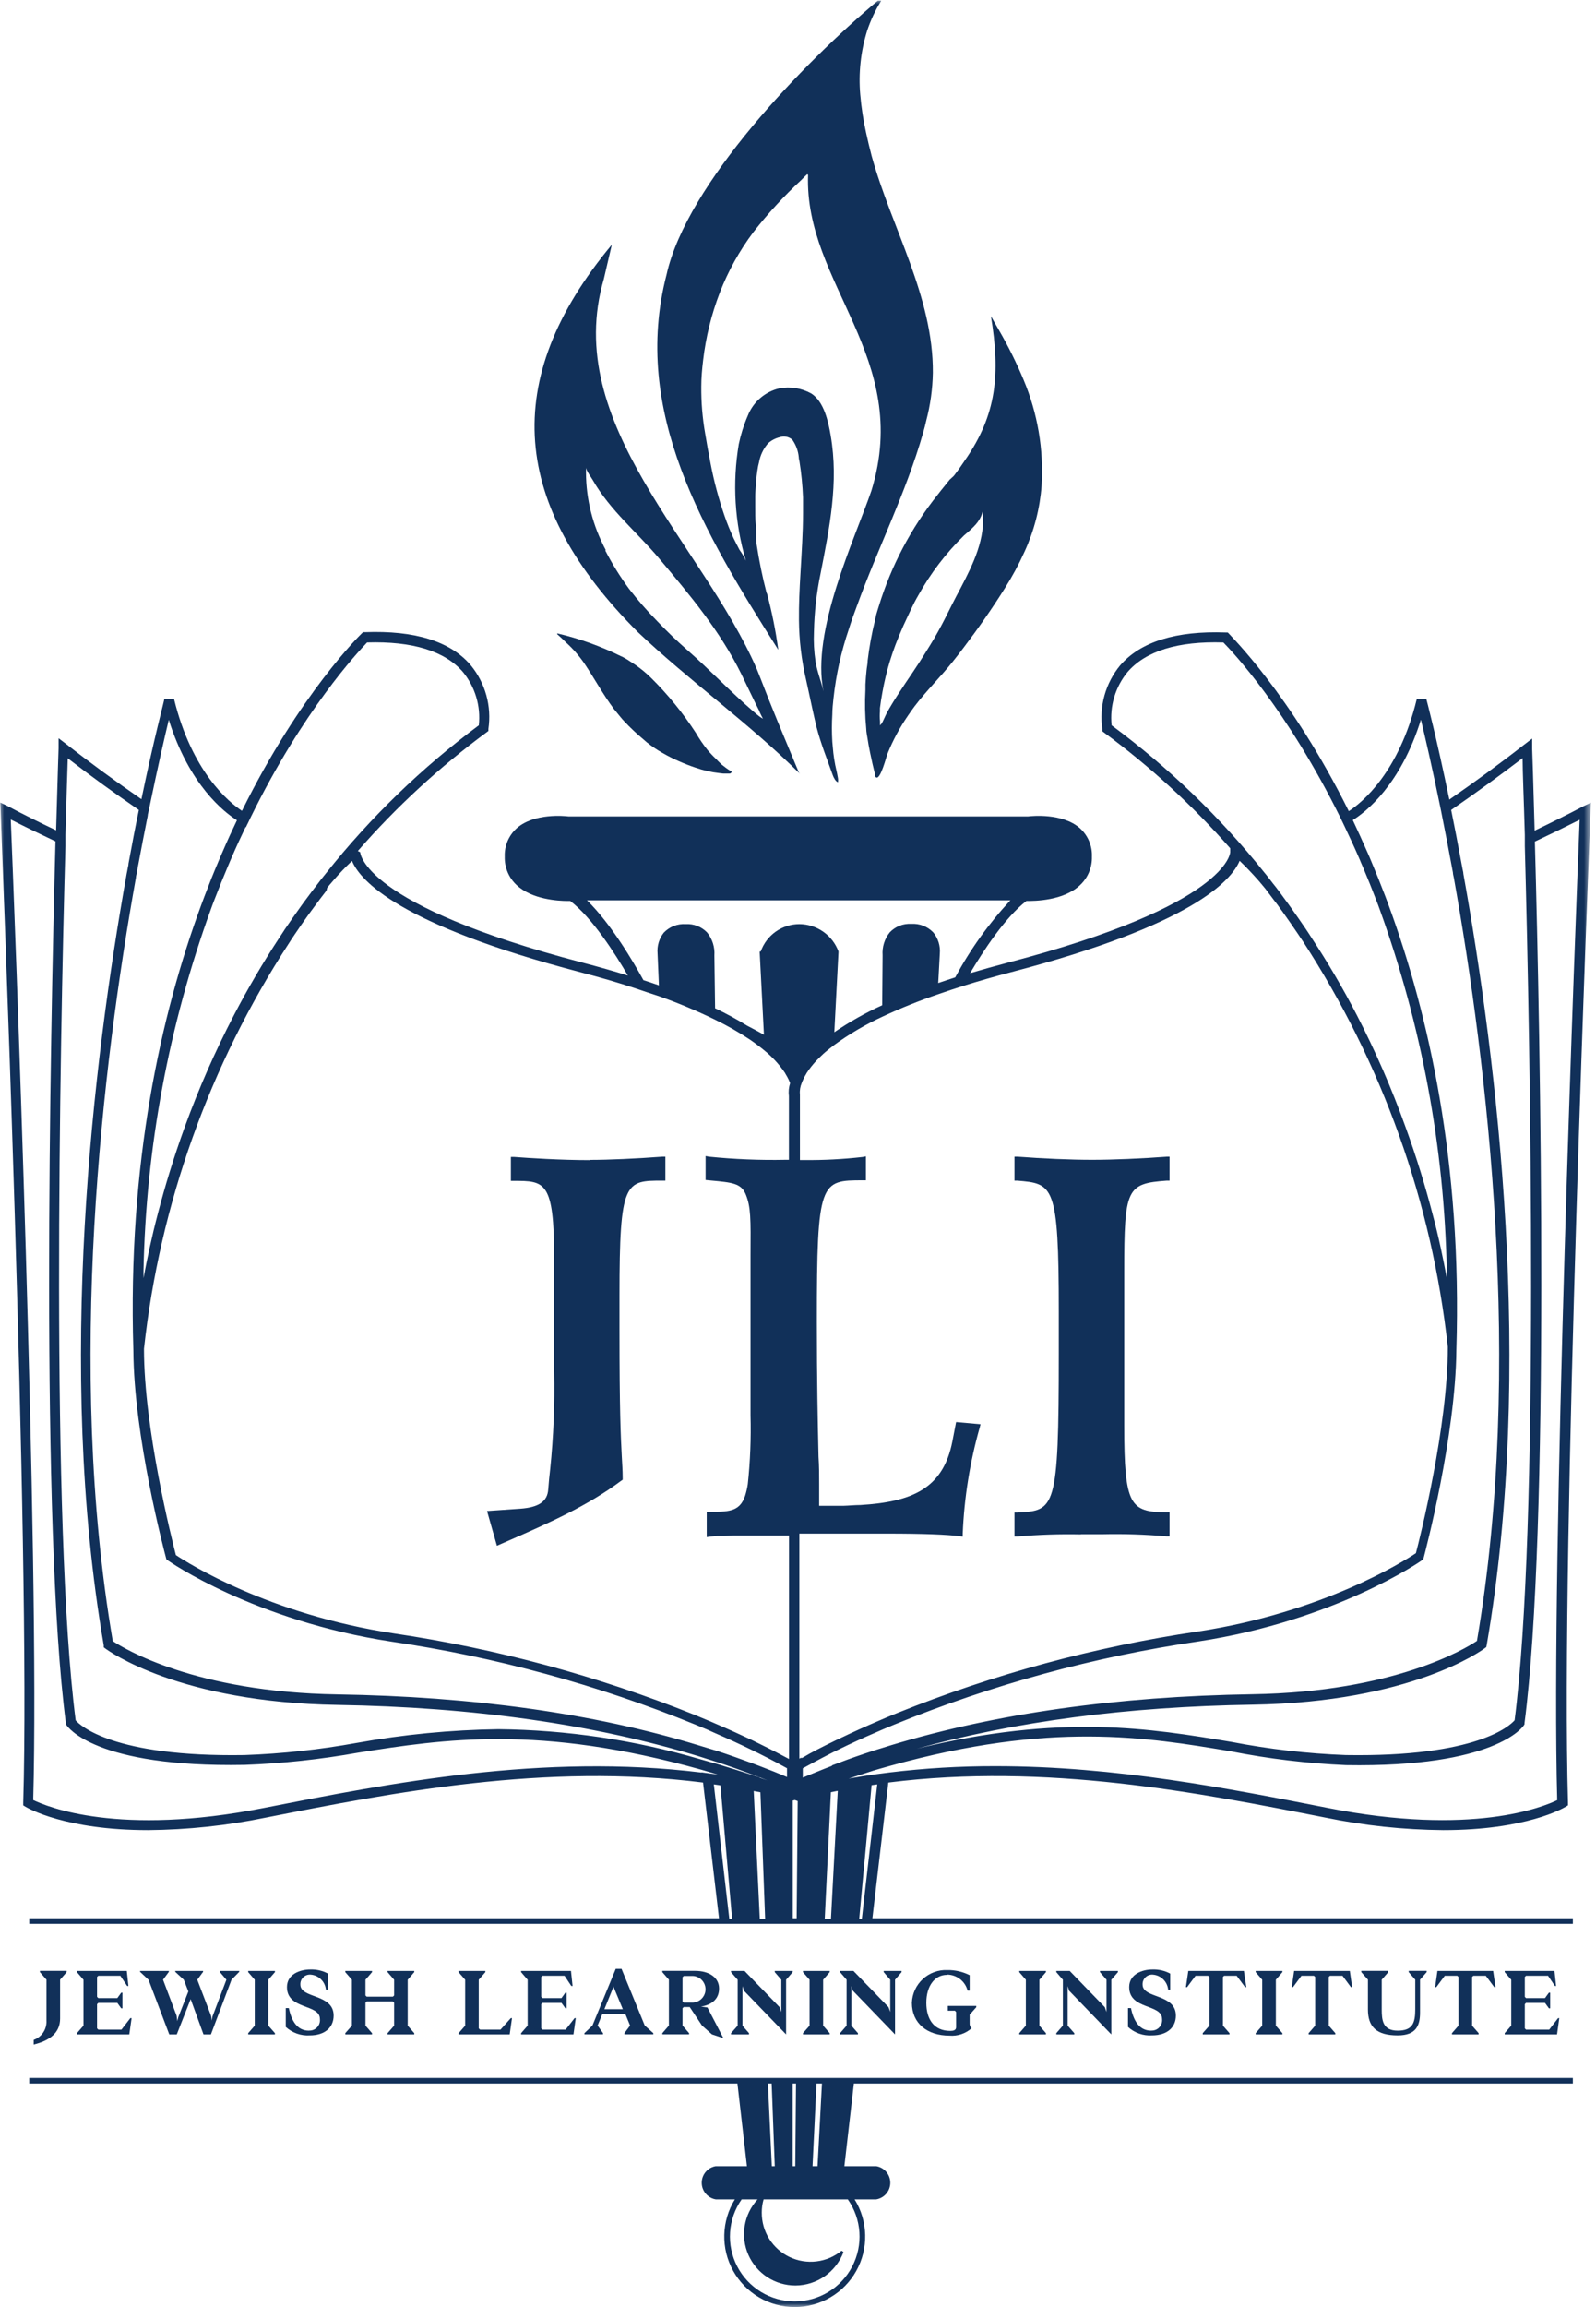 <?xml version="1.0" encoding="UTF-8"?> <svg xmlns="http://www.w3.org/2000/svg" width="200" height="289" viewBox="0 0 200 289" fill="none"> <mask id="mask0_2313_41" style="mask-type:luminance" maskUnits="userSpaceOnUse" x="0" y="0" width="200" height="289"> <path d="M199.31 0H0V288.96H199.31V0Z" fill="white"></path> </mask> <g mask="url(#mask0_2313_41)"> <path d="M109.789 77.09C109.729 77.3 109.689 77.51 109.639 77.73C109.233 79.377 108.93 81.047 108.729 82.73C108.729 83.13 108.629 83.54 108.589 83.95C108.529 84.54 108.479 85.14 108.449 85.73C108.449 85.95 108.449 86.17 108.449 86.39C108.357 88.017 108.391 89.649 108.549 91.27C108.549 91.69 108.659 92.11 108.719 92.54C108.779 92.97 108.909 93.68 109.029 94.26C109.219 95.19 109.429 96.12 109.659 97.02C109.659 97.1 109.659 97.16 109.659 97.21C109.681 97.264 109.715 97.312 109.759 97.35C110.319 97.82 111.089 94.66 111.239 94.35C111.917 92.682 112.775 91.092 113.799 89.61C114.059 89.23 114.329 88.84 114.609 88.47C116.079 86.53 117.849 84.8 119.379 82.89C119.839 82.32 120.289 81.73 120.739 81.14C122.569 78.73 124.309 76.25 125.919 73.68C126.846 72.221 127.668 70.697 128.379 69.12C129.588 66.498 130.316 63.68 130.529 60.8C130.798 56.286 130.029 51.77 128.279 47.6C127.385 45.451 126.349 43.363 125.179 41.35C124.839 40.77 124.499 40.18 124.179 39.61C125.369 46.87 124.899 51.91 120.949 57.61C120.619 58.08 120.279 58.61 119.949 59.04L119.529 59.6L118.999 60.09C118.529 60.69 117.999 61.31 117.489 61.98C114.168 66.14 111.664 70.89 110.109 75.98C109.999 76.34 109.879 76.7 109.779 77.07L109.789 77.09ZM110.269 89.09C110.269 88.96 110.269 88.83 110.269 88.7C110.349 88.05 110.449 87.39 110.579 86.7C110.811 85.404 111.118 84.121 111.499 82.86C111.719 82.15 111.949 81.47 112.209 80.78C112.469 80.09 112.859 79.15 113.209 78.36C113.819 77.08 114.359 75.78 115.079 74.56C116.611 71.81 118.531 69.295 120.779 67.09C121.779 66.21 122.869 65.38 123.139 64.02C123.509 67.45 121.989 70.57 120.429 73.56C120.029 74.32 119.629 75.06 119.259 75.8C118.699 76.93 118.139 78.05 117.529 79.15C117.209 79.72 116.889 80.28 116.529 80.85C116.169 81.42 115.679 82.24 115.229 82.92C114.659 83.8 114.069 84.67 113.479 85.54C112.769 86.61 112.049 87.69 111.399 88.81C111.136 89.27 110.899 89.744 110.689 90.23C110.632 90.362 110.565 90.489 110.489 90.61C110.43 90.699 110.359 90.78 110.279 90.85C110.279 90.85 110.279 90.71 110.279 90.69C110.279 90.67 110.279 90.46 110.279 90.36C110.234 89.908 110.234 89.453 110.279 89L110.269 89.09Z" fill="#113059"></path> <path d="M199.311 100.56L198.311 101.04C196.411 102.04 194.391 103.04 192.311 104.04C192.141 97.77 192.011 93.92 192.001 93.74V92.51L191.001 93.27C187.931 95.67 184.801 97.95 181.621 100.15C180.021 92.41 178.801 87.78 178.751 87.6H177.531C175.311 96.75 170.671 100.54 169.021 101.6C161.721 86.89 154.021 79.46 154.021 79.39L153.851 79.22H153.611C147.391 78.99 142.931 80.37 140.361 83.35C139.452 84.454 138.785 85.737 138.402 87.115C138.02 88.493 137.931 89.936 138.141 91.35V91.6L138.341 91.75C144.119 96.002 149.423 100.863 154.161 106.25V106.73C154.161 106.79 153.951 113.36 126.241 120.59C124.581 121.03 123.031 121.46 121.561 121.9C123.211 119.11 125.961 114.9 128.621 112.85C129.621 112.85 133.271 112.85 135.361 110.85C135.843 110.395 136.222 109.844 136.476 109.232C136.729 108.621 136.85 107.962 136.831 107.3C136.859 106.631 136.737 105.963 136.476 105.346C136.215 104.729 135.821 104.177 135.321 103.73C133.141 101.82 129.321 102.2 128.841 102.26H71.241C70.751 102.2 66.941 101.82 64.761 103.73C64.262 104.177 63.867 104.729 63.606 105.346C63.345 105.963 63.224 106.631 63.251 107.3C63.232 107.963 63.354 108.623 63.609 109.235C63.864 109.847 64.247 110.397 64.731 110.85C66.641 112.65 69.891 112.85 71.161 112.85H71.461C74.211 114.96 77.061 119.41 78.681 122.19C76.941 121.65 75.081 121.12 73.061 120.59C45.351 113.36 45.141 106.79 45.141 106.75L44.841 106.59C49.669 101.055 55.088 96.066 61.001 91.71L61.201 91.56V91.31C61.411 89.896 61.323 88.453 60.94 87.075C60.558 85.697 59.89 84.414 58.981 83.31C56.411 80.31 51.981 78.95 45.731 79.18H45.491L45.321 79.35C45.241 79.42 37.591 86.85 30.321 101.56C28.661 100.46 24.031 96.66 21.811 87.56H20.591C20.591 87.74 19.321 92.37 17.721 100.1C14.541 97.91 11.411 95.63 8.341 93.23L7.341 92.47V93.7C7.341 93.88 7.201 97.7 7.031 104C4.921 103 2.901 102 1.031 101L0.031 100.52L0.081 101.59C0.081 102.51 3.851 194.03 2.911 225.76V226.13L3.221 226.32C3.491 226.48 8.221 229.23 18.551 229.23C23.514 229.187 28.46 228.661 33.321 227.66C49.161 224.54 68.261 220.78 88.101 223.27L90.101 240.27H3.661V240.97H197.101V240.27H109.321L111.321 223.27C131.131 220.78 150.231 224.54 166.081 227.66C170.945 228.661 175.895 229.187 180.861 229.23C191.221 229.23 195.911 226.48 196.171 226.32L196.491 226.13V225.76C195.551 194.03 199.291 102.51 199.321 101.59L199.371 100.52L199.311 100.56ZM190.801 94.98C190.801 96.67 190.951 99.98 191.081 104.59C191.081 104.81 191.081 105.05 191.081 105.28C191.081 105.51 191.081 105.73 191.081 105.97C191.771 131.72 192.921 191.21 189.801 215.47C189.231 216.14 185.091 220.09 168.661 219.83C163.843 219.648 159.045 219.096 154.311 218.18C144.181 216.49 132.961 214.62 114.871 219.04C127.201 215.62 141.291 213.76 156.981 213.52C176.831 213.2 185.681 206.73 186.051 206.45L186.251 206.3L186.301 206.06C192.301 171.34 187.601 132.87 183.381 109.45C183.381 109.24 183.301 109.03 183.271 108.82L183.151 108.18C182.701 105.75 182.271 103.5 181.851 101.45C184.858 99.377 187.831 97.22 190.771 94.98H190.801ZM139.301 90.85C139.174 89.66 139.285 88.456 139.628 87.309C139.971 86.162 140.54 85.095 141.301 84.17C143.581 81.54 147.611 80.29 153.301 80.47C154.461 81.64 161.301 88.92 167.971 102.42L168.261 103.02C168.351 103.22 168.451 103.42 168.551 103.63C169.131 104.85 169.721 106.11 170.291 107.43C170.381 107.62 170.461 107.83 170.541 108.03C170.621 108.23 170.711 108.41 170.791 108.6C171.361 109.95 171.921 111.33 172.471 112.77L172.701 113.37L172.911 113.95C178.149 128.439 180.983 143.687 181.301 159.09C181.301 159.42 181.301 159.73 181.301 160.09C180.861 157.72 180.301 154.96 179.481 151.92C178.621 148.62 177.531 145 176.131 141.16C174.402 136.339 172.355 131.639 170.001 127.09C168.279 123.766 166.383 120.535 164.321 117.41L163.981 116.88L163.621 116.34C163.031 115.47 162.421 114.59 161.791 113.71L161.441 113.22L161.051 112.69C160.541 111.99 160.051 111.3 159.481 110.61L159.091 110.1L158.691 109.59L158.451 109.3C152.897 102.344 146.46 96.141 139.301 90.85ZM30.811 103.63C30.901 103.42 31.001 103.23 31.101 103.03C31.201 102.83 31.291 102.62 31.391 102.42C38.001 88.93 44.891 81.64 46.001 80.47C51.691 80.3 55.721 81.54 58.001 84.16C58.764 85.086 59.333 86.154 59.676 87.303C60.02 88.452 60.13 89.658 60.001 90.85C52.856 96.155 46.432 102.367 40.891 109.33L40.651 109.63L40.241 110.14L39.851 110.65C39.321 111.34 38.791 112.03 38.281 112.73L37.891 113.26L37.541 113.75C36.911 114.63 36.301 115.5 35.711 116.37L35.361 116.91C35.241 117.09 35.131 117.27 35.011 117.44C32.949 120.582 31.046 123.826 29.311 127.16C26.953 131.687 24.895 136.364 23.151 141.16C21.751 145.01 20.661 148.63 19.801 151.93C19.011 154.93 18.421 157.73 17.981 160.09C17.981 159.76 17.981 159.45 17.981 159.09C18.306 143.667 21.157 128.401 26.421 113.9L26.631 113.32C26.701 113.12 26.781 112.92 26.861 112.72C27.411 111.28 27.971 109.9 28.541 108.55L28.781 107.98L29.041 107.38C29.611 106.06 30.191 104.8 30.781 103.58L30.811 103.63ZM87.911 222.02C67.991 219.58 48.911 223.34 33.041 226.46C14.881 230.04 5.891 226.3 4.161 225.46C5.001 195.21 1.771 113.01 1.351 102.65C3.121 103.55 5.001 104.46 6.951 105.38C6.271 130.92 5.071 191.38 8.251 215.81V215.94L8.321 216.06C8.461 216.28 11.881 221.4 30.631 221.06C35.408 220.884 40.166 220.373 44.871 219.53C55.611 217.84 67.571 215.98 87.871 221.66L89.281 222.07L89.981 222.27L89.291 222.18L87.901 221.99L87.911 222.02ZM91.391 240.33L89.451 223.5L90.281 223.62L91.741 240.33H91.391ZM95.211 240.33L94.451 224.33L95.291 224.49L95.881 240.32L95.211 240.33ZM95.211 222.63L94.351 222.35C92.871 221.87 91.441 221.42 90.041 221L89.131 220.74L87.711 220.34C79.5 217.937 70.997 216.675 62.441 216.59C56.487 216.675 50.551 217.251 44.691 218.31C40.044 219.152 35.342 219.66 30.621 219.83C14.151 220.09 10.001 216.09 9.481 215.48C6.361 191.22 7.481 131.72 8.201 105.96C8.201 105.73 8.201 105.51 8.201 105.28C8.201 105.05 8.201 104.81 8.201 104.59C8.331 100.02 8.431 96.67 8.491 94.98C11.411 97.23 14.391 99.38 17.401 101.45C16.981 103.45 16.541 105.75 16.101 108.17C16.101 108.39 16.021 108.6 15.991 108.82C15.961 109.04 15.911 109.24 15.871 109.45C11.681 132.86 7.001 171.34 13.001 206.09V206.33L13.201 206.48C13.571 206.76 22.421 213.23 42.271 213.55C59.341 213.82 74.541 215.99 87.651 220.01L89.071 220.46L89.991 220.75C91.471 221.24 92.901 221.75 94.321 222.29L95.181 222.61L96.181 223L95.181 222.66L95.211 222.63ZM98.751 222.63C97.571 222.13 96.371 221.65 95.151 221.19L94.281 220.86C92.841 220.33 91.381 219.81 89.891 219.32L88.891 219.02L87.471 218.59C74.371 214.59 59.231 212.5 42.271 212.23C24.461 211.95 15.541 206.49 14.131 205.55C8.261 171.22 12.861 133.22 17.031 109.94C17.031 109.73 17.111 109.51 17.151 109.31C17.191 109.11 17.221 108.88 17.261 108.66C17.691 106.34 18.111 104.17 18.511 102.18C18.511 101.96 18.601 101.74 18.641 101.52C18.681 101.3 18.731 101.07 18.781 100.84C19.781 96.02 20.621 92.35 21.151 90.16C23.711 98.33 28.071 101.71 29.691 102.74C29.091 103.99 28.481 105.31 27.871 106.74L27.611 107.33L27.371 107.9C26.778 109.294 26.195 110.75 25.621 112.27C25.551 112.47 25.481 112.66 25.401 112.86C25.321 113.06 25.251 113.25 25.181 113.45C20.181 127.02 15.981 145.67 16.711 169.12C16.761 179.94 20.611 194.42 20.801 195.12L20.861 195.33L21.051 195.46C21.151 195.54 31.831 203 49.051 205.62C62.112 207.543 74.894 211.032 87.121 216.01L88.561 216.61L89.561 217.06C91.281 217.8 92.781 218.5 94.061 219.12L94.961 219.56C96.671 220.41 97.901 221.08 98.621 221.48V222.65L98.751 222.63ZM98.861 137.27V145.27H98.401C95.21 145.332 92.017 145.202 88.841 144.88L88.421 144.8V147.8L89.041 147.86C91.771 148.11 92.891 148.21 93.461 149.62C94.091 151.19 94.081 152.62 94.051 157.25C94.051 158.36 94.051 159.63 94.051 161.13V177.29C94.127 180.158 94.013 183.027 93.711 185.88C93.638 186.382 93.524 186.877 93.371 187.36C92.731 189.22 91.521 189.36 89.261 189.36H88.561V192.53L88.961 192.47L89.861 192.38H90.311H90.401H90.761L91.941 192.32H92.651H93.361H94.071H95.251H98.871V220.32L98.761 220.26C97.901 219.8 96.651 219.14 95.051 218.36L94.141 217.91C92.821 217.29 91.291 216.59 89.581 215.86C89.231 215.7 88.861 215.55 88.501 215.4L87.061 214.8C74.931 209.932 62.271 206.506 49.341 204.59C33.641 202.2 23.511 195.76 22.041 194.78C21.541 192.86 18.041 178.98 18.041 168.94C20.028 150.816 26.253 133.413 36.211 118.14L36.551 117.61C36.681 117.43 36.801 117.25 36.921 117.06C37.481 116.23 38.051 115.4 38.651 114.57L39.011 114.08L39.401 113.55C39.891 112.88 40.401 112.2 40.911 111.55L41.001 111.19C41.101 111.07 41.201 110.94 41.301 110.83L41.731 110.33C42.48 109.455 43.274 108.621 44.111 107.83C45.111 110.28 50.011 115.83 72.711 121.77C75.221 122.42 77.501 123.09 79.561 123.77C80.561 124.11 81.561 124.45 82.561 124.77C84.948 125.614 87.285 126.592 89.561 127.7C91.098 128.44 92.581 129.285 94.001 130.23C94.671 130.69 95.261 131.14 95.781 131.57C96.771 132.368 97.637 133.309 98.351 134.36L98.441 134.52C98.581 134.75 98.701 134.97 98.801 135.17C98.901 135.37 98.951 135.52 99.011 135.67C98.841 136.196 98.79 136.752 98.861 137.3V137.27ZM99.861 240.27H99.341V225.53L99.601 225.46L99.961 225.59L99.831 240.27H99.861ZM95.201 119.18V119.3L95.731 129.6C95.031 129.207 94.341 128.837 93.661 128.49C92.353 127.683 91.001 126.948 89.611 126.29L89.521 119.68C89.594 118.644 89.272 117.619 88.621 116.81C88.277 116.449 87.858 116.167 87.393 115.984C86.928 115.801 86.43 115.721 85.931 115.75C85.422 115.717 84.913 115.795 84.438 115.98C83.963 116.165 83.534 116.452 83.181 116.82C82.599 117.555 82.319 118.486 82.401 119.42L82.571 123.42C81.951 123.2 81.301 122.98 80.631 122.77C79.411 120.56 76.631 115.77 73.561 112.77H126.611C123.905 115.678 121.583 118.921 119.701 122.42C118.971 122.66 118.261 122.89 117.571 123.13L117.771 119.44C117.855 118.484 117.561 117.532 116.951 116.79C116.597 116.422 116.166 116.135 115.69 115.95C115.213 115.765 114.701 115.687 114.191 115.72C113.693 115.69 113.193 115.769 112.729 115.952C112.264 116.135 111.845 116.418 111.501 116.78C110.846 117.591 110.524 118.621 110.601 119.66L110.551 125.91C108.457 126.861 106.45 127.992 104.551 129.29L105.071 119.29V119.17C104.699 118.17 104.031 117.306 103.155 116.695C102.28 116.084 101.239 115.754 100.171 115.75C99.109 115.75 98.072 116.08 97.205 116.695C96.338 117.309 95.683 118.178 95.331 119.18H95.201ZM100.341 220.18L100.171 220.28V192.09H111.171C115.761 192.09 118.641 192.21 120.261 192.41L120.641 192.47V192.09C120.826 187.589 121.541 183.125 122.771 178.79L122.871 178.39L119.811 178.12L119.351 180.51C118.191 186.51 114.211 188.12 107.821 188.51C107.121 188.51 106.391 188.59 105.641 188.61H105.381H104.131H102.651V187.52C102.646 187.434 102.646 187.347 102.651 187.26V187.14C102.651 186.72 102.651 186.3 102.651 185.87C102.651 184.77 102.651 183.64 102.571 182.46C102.471 177.99 102.361 172.92 102.361 165.55C102.361 147.84 102.801 147.84 108.161 147.84H108.511V144.84L108.091 144.92C105.645 145.199 103.183 145.326 100.721 145.3H100.241V137.09C100.192 136.595 100.271 136.096 100.471 135.64C100.529 135.48 100.596 135.323 100.671 135.17C100.72 135.053 100.777 134.939 100.841 134.83C100.921 134.68 101.011 134.53 101.111 134.36L101.371 133.98C101.761 133.444 102.195 132.942 102.671 132.48L103.171 132C103.371 131.82 103.581 131.64 103.811 131.46C104.041 131.28 104.271 131.09 104.521 130.9C106.434 129.507 108.481 128.308 110.631 127.32C112.911 126.256 115.248 125.318 117.631 124.51C118.631 124.16 119.701 123.8 120.831 123.45C122.641 122.88 124.601 122.32 126.741 121.76C149.431 115.84 154.321 110.27 155.341 107.82C156.101 108.54 156.901 109.38 157.731 110.32L158.151 110.82C158.251 110.94 158.361 111.06 158.461 111.19L158.561 111.31C159.081 111.98 159.561 112.66 160.081 113.31L160.461 113.85C160.581 114.01 160.711 114.17 160.821 114.34C161.411 115.17 161.991 116 162.551 116.83C162.671 117.01 162.801 117.19 162.911 117.37L163.271 117.9C173.223 133.18 179.443 150.584 181.431 168.71C181.431 178.71 177.941 192.61 177.431 194.54C175.951 195.54 165.781 201.96 150.131 204.35C137.203 206.261 124.545 209.691 112.421 214.57L110.991 215.16L110.081 215.55C108.355 216.29 106.828 216.98 105.501 217.62C105.181 217.76 104.881 217.91 104.591 218.05C102.931 218.86 101.591 219.54 100.761 220.05L100.661 220.11L100.501 220.19L100.341 220.18ZM104.131 240.32H103.351L104.121 224.48L104.981 224.31L104.131 240.31V240.32ZM104.281 221.17C103.031 221.64 101.801 222.17 100.601 222.65V221.49C101.341 221.08 102.601 220.39 104.361 219.49L105.261 219.05C106.551 218.42 108.061 217.72 109.791 216.98L110.661 216.6L112.101 216C124.322 211.01 137.101 207.518 150.161 205.6C167.351 202.98 178.081 195.52 178.161 195.45L178.351 195.32L178.411 195.1C178.601 194.39 182.411 179.91 182.501 169.1C183.231 145.65 179.021 127 174.031 113.43C173.961 113.23 173.881 113.04 173.811 112.84C173.741 112.64 173.661 112.45 173.591 112.25C173.011 110.73 172.428 109.277 171.841 107.89L171.601 107.31C171.511 107.11 171.421 106.92 171.341 106.72C170.731 105.32 170.121 104 169.521 102.72C171.141 101.72 175.521 98.31 178.061 90.14C178.591 92.33 179.441 96 180.431 100.82C180.481 101.05 180.531 101.27 180.571 101.5C180.611 101.73 180.661 101.94 180.701 102.16C181.101 104.16 181.521 106.32 181.951 108.65L182.071 109.29C182.071 109.5 182.141 109.71 182.181 109.92C186.351 133.2 190.951 171.2 185.081 205.53C183.671 206.47 174.751 211.93 156.941 212.21C139.941 212.48 124.831 214.62 111.751 218.57L110.331 219.01L109.521 219.26C108.021 219.75 106.521 220.26 105.121 220.8L104.231 221.13L104.281 221.17ZM108.001 240.33H107.671L109.221 223.6L109.931 223.5L108.001 240.33ZM195.211 225.44C193.471 226.3 184.481 230.04 166.321 226.44C154.021 224.02 139.791 221.22 124.741 221.22C120.303 221.212 115.868 221.476 111.461 222.01L110.071 222.19L109.341 222.29C108.341 222.44 107.341 222.6 106.341 222.78C107.341 222.44 108.431 222.12 109.441 221.78L110.191 221.56L111.611 221.16C131.671 215.6 143.611 217.58 154.231 219.36C158.991 220.3 163.815 220.878 168.661 221.09C187.401 221.4 190.841 216.28 190.971 216.09L191.041 215.97V215.84C194.221 191.43 193.041 130.95 192.341 105.41C194.288 104.49 196.158 103.58 197.951 102.68C197.531 113.04 194.301 195.24 195.141 225.47L195.211 225.44Z" fill="#113059"></path> <path d="M73.941 145.31C70.261 145.31 66.381 145.06 64.391 144.91H64.021V147.91H64.371C68.261 147.91 69.441 147.91 69.441 157.6V171.77C69.53 175.87 69.363 179.971 68.941 184.05C68.851 184.83 68.771 185.6 68.701 186.55C68.601 188.06 67.521 188.8 65.221 188.97L61.031 189.26L62.271 193.61L63.871 192.91C68.631 190.82 73.561 188.67 77.871 185.45L78.031 185.34V185.09C78.031 184.09 77.961 183.32 77.921 182.47C77.781 179.79 77.631 176.75 77.631 166.55V162.25C77.631 147.88 78.351 147.88 83.031 147.88H83.381V144.88H83.001C79.671 145.13 76.281 145.28 73.941 145.28V145.31Z" fill="#113059"></path> <path d="M3.66 260.97H92.41L93.6 271.32H89.69C89.199 271.403 88.754 271.658 88.432 272.039C88.111 272.419 87.935 272.901 87.935 273.4C87.935 273.898 88.111 274.38 88.432 274.76C88.754 275.141 89.199 275.396 89.69 275.48H92.09C91.259 276.817 90.801 278.352 90.763 279.925C90.725 281.499 91.108 283.055 91.873 284.43C92.638 285.806 93.757 286.953 95.113 287.751C96.47 288.549 98.016 288.97 99.59 288.97C101.164 288.97 102.71 288.549 104.067 287.751C105.424 286.953 106.543 285.806 107.308 284.43C108.073 283.055 108.456 281.499 108.418 279.925C108.379 278.352 107.921 276.817 107.09 275.48H109.81C110.301 275.396 110.747 275.141 111.068 274.76C111.389 274.38 111.566 273.898 111.566 273.4C111.566 272.901 111.389 272.419 111.068 272.039C110.747 271.658 110.301 271.403 109.81 271.32H105.81L107 260.97H197.1V260.27H3.66V260.97ZM102.35 260.97H103L102.45 271.32H101.82L102.32 260.97H102.35ZM99.35 260.97H99.75L99.66 271.32H99.33V260.97H99.35ZM96.7 260.97L97.09 271.32H96.72L96.23 260.97H96.7ZM99.7 286.27C101.007 286.26 102.279 285.854 103.351 285.106C104.422 284.358 105.241 283.303 105.7 282.08L105.46 281.91C104.561 282.646 103.471 283.112 102.318 283.252C101.164 283.392 99.994 283.201 98.945 282.701C97.896 282.2 97.011 281.411 96.394 280.427C95.777 279.442 95.453 278.302 95.46 277.14C95.456 276.578 95.533 276.019 95.69 275.48H106.24C107.093 276.696 107.595 278.124 107.693 279.606C107.79 281.089 107.479 282.569 106.793 283.887C106.107 285.205 105.073 286.31 103.803 287.081C102.533 287.852 101.076 288.259 99.59 288.259C98.104 288.259 96.647 287.852 95.377 287.081C94.107 286.31 93.073 285.205 92.387 283.887C91.701 282.569 91.39 281.089 91.488 279.606C91.585 278.124 92.088 276.696 92.94 275.48H94.94C94.093 276.398 93.531 277.544 93.325 278.777C93.118 280.01 93.275 281.276 93.777 282.421C94.279 283.566 95.104 284.54 96.15 285.223C97.197 285.907 98.42 286.27 99.67 286.27H99.7Z" fill="#113059"></path> <path d="M135.419 192.17H138.169C140.838 192.111 143.509 192.198 146.169 192.43H146.559V189.43H146.209C141.619 189.37 140.879 188.63 140.879 178.55V159.24C140.879 148.84 141.179 148.24 146.229 147.88H146.559V144.88H146.179C143.019 145.12 139.529 145.27 136.849 145.27C134.169 145.27 130.679 145.12 127.509 144.88H127.129V147.88H127.459C131.989 148.26 132.679 148.31 132.679 164.26V169.61C132.679 189.18 132.189 189.21 127.469 189.45H127.129V192.45H127.519C130.162 192.22 132.816 192.134 135.469 192.19L135.419 192.17Z" fill="#113059"></path> <path d="M96.049 74.21C95.535 72.233 95.125 70.23 94.819 68.21C94.699 67.43 94.819 66.57 94.719 65.77C94.619 64.97 94.649 64.19 94.639 63.4C94.639 62.97 94.639 62.55 94.639 62.13C94.639 61.71 94.689 61.29 94.719 60.87C94.756 60.041 94.849 59.216 94.999 58.4L95.119 57.89C95.275 57.015 95.666 56.2 96.249 55.53C96.659 55.162 97.154 54.901 97.689 54.77C97.959 54.672 98.25 54.65 98.532 54.704C98.814 54.759 99.075 54.889 99.289 55.08C99.752 55.735 100.031 56.501 100.099 57.3C100.099 57.46 100.149 57.62 100.179 57.77C100.419 59.273 100.569 60.789 100.629 62.31C100.629 62.94 100.629 63.58 100.629 64.22C100.629 66.75 100.449 69.28 100.309 71.8C100.189 73.8 100.099 75.73 100.119 77.7C100.141 80.188 100.436 82.666 100.999 85.09L101.329 86.6C101.649 88.1 101.969 89.6 102.329 91.1C102.589 92.1 102.919 93.1 103.269 94.1C103.619 95.1 104.009 96.1 104.359 97.1C104.459 97.38 104.709 97.88 104.999 97.98C105.031 97.798 105.031 97.612 104.999 97.43C104.939 97.04 104.839 96.61 104.829 96.57C104.591 95.584 104.434 94.581 104.359 93.57L104.299 92.9C104.229 91.764 104.229 90.625 104.299 89.49C104.299 88.81 104.379 88.12 104.449 87.44C104.769 84.509 105.409 81.621 106.359 78.83C106.669 77.83 106.999 76.91 107.359 75.96C109.999 68.67 113.539 61.71 115.669 54.24C115.819 53.73 115.949 53.24 116.069 52.69C116.586 50.73 116.864 48.716 116.899 46.69C116.969 37.16 111.709 28.51 109.229 19.54C108.969 18.54 108.739 17.6 108.529 16.62C108.181 15.051 107.937 13.461 107.799 11.86C107.563 9.163 107.855 6.445 108.659 3.86C109.098 2.538 109.692 1.272 110.429 0.09H110.129H110.039H109.999C100.779 7.78 86.059 23.02 83.529 34.39C79.079 51.56 88.199 66.68 97.529 81.39C97.211 79.029 96.743 76.691 96.129 74.39L96.049 74.21ZM93.459 70.21C93.242 69.737 92.978 69.288 92.669 68.87C92.409 68.39 92.159 67.87 91.929 67.42C91.496 66.491 91.112 65.539 90.779 64.57C90.05 62.453 89.472 60.288 89.049 58.09C88.799 56.84 88.579 55.58 88.369 54.32C88.026 52.369 87.862 50.391 87.879 48.41C87.879 47.31 87.979 46.22 88.109 45.13C88.447 42.227 89.15 39.378 90.199 36.65C91.248 33.95 92.661 31.406 94.399 29.09C96.219 26.754 98.226 24.57 100.399 22.56C100.659 22.31 100.899 22.03 101.179 21.81L101.259 21.92C100.789 35.58 114.329 44.78 109.199 61.46C107.139 67.46 101.599 79.07 103.199 86.61C102.919 85.35 102.399 84.16 102.199 82.87C102.008 81.62 101.941 80.353 101.999 79.09C102.052 76.663 102.326 74.246 102.819 71.87C103.949 66.07 105.109 60.48 104.099 54.57C103.799 52.82 103.269 50.32 101.669 49.29C100.451 48.616 99.037 48.386 97.669 48.64C96.777 48.849 95.949 49.273 95.257 49.874C94.566 50.475 94.031 51.236 93.699 52.09C93.206 53.229 92.831 54.415 92.579 55.63C91.762 60.487 92.063 65.466 93.459 70.19V70.21Z" fill="#113059"></path> <path d="M100.169 96.89L99.659 95.68C98.139 92.02 96.659 88.53 95.299 84.96L94.849 83.83C87.999 68.02 70.339 53.15 75.669 34.94L76.669 30.65C62.519 47.65 64.099 63.35 79.939 79.18C86.389 85.29 93.879 90.6 100.209 96.89H100.169ZM75.909 68.89C75.809 68.68 75.679 68.48 75.589 68.26C74.084 65.25 73.346 61.915 73.439 58.55C73.439 58.95 74.099 59.8 74.299 60.16C76.449 63.92 79.849 66.68 82.599 69.95C86.459 74.54 90.249 79.05 92.919 84.47C93.659 85.98 94.369 87.52 95.139 89.03C95.139 89.12 95.599 90.03 95.619 90.03C95.639 90.03 95.259 89.82 95.189 89.76C94.919 89.55 94.659 89.33 94.389 89.1C92.939 87.85 91.539 86.51 90.159 85.18C88.779 83.85 87.549 82.67 86.159 81.45C84.769 80.23 83.559 79.06 82.339 77.78C81.097 76.517 79.932 75.182 78.849 73.78C77.721 72.254 76.718 70.638 75.849 68.95L75.909 68.89Z" fill="#113059"></path> <path d="M90.001 95.34C89.541 94.9 89.091 94.44 88.671 93.95C88.121 93.261 87.623 92.532 87.181 91.77C85.575 89.302 83.711 87.013 81.621 84.94C81.005 84.328 80.335 83.773 79.621 83.28L78.621 82.62L78.001 82.27L77.791 82.18C75.264 80.936 72.603 79.983 69.861 79.34L69.801 79.41C69.801 79.41 70.801 80.31 70.861 80.41C71.76 81.214 72.559 82.124 73.241 83.12C74.501 85 75.571 86.99 76.941 88.82C77.071 88.99 77.231 89.16 77.361 89.33C77.641 89.67 77.911 90.02 78.211 90.33C78.954 91.125 79.745 91.873 80.581 92.57L81.041 92.97C81.669 93.475 82.338 93.927 83.041 94.32C83.731 94.72 84.446 95.078 85.181 95.39C85.811 95.67 86.461 95.92 87.121 96.14C88.111 96.488 89.138 96.723 90.181 96.84L90.621 96.89H90.701C90.861 96.89 91.151 96.89 91.381 96.89H91.441C91.491 96.884 91.539 96.867 91.581 96.84L91.641 96.76L91.721 96.67C91.471 96.53 91.241 96.37 91.011 96.21L90.491 95.81C90.311 95.66 90.141 95.48 89.961 95.31L90.001 95.34Z" fill="#113059"></path> <path d="M4.221 255.53V256.09C6.221 255.6 7.531 254.62 7.531 252.84V247.96L8.351 247.02V246.86H5.001V247.02L5.821 247.96V253.09C5.851 253.614 5.71 254.133 5.42 254.569C5.129 255.005 4.705 255.336 4.211 255.51L4.221 255.53Z" fill="#113059"></path> <path d="M9.641 254.66V254.82H16.201L16.491 252.78H16.331L15.221 254.22H12.321L12.161 254.06V251.03L12.321 250.87H14.701L15.191 251.55H15.341V249.59H15.191L14.701 250.27H12.321L12.161 250.11V247.62L12.321 247.47H15.081L15.931 248.75H16.091L15.891 246.87H9.641V247.02L10.461 247.97V253.72L9.641 254.66Z" fill="#113059"></path> <path d="M21.161 246.87H17.551V246.98L18.611 247.97L21.211 254.82H22.151L23.891 250.4L25.501 254.82H26.431L29.011 247.97L29.981 246.98V246.87H27.531V246.98L28.371 247.97L26.611 252.61L26.541 253.08L26.451 252.49L24.721 247.97L25.451 246.98V246.87H21.961V246.98L23.031 247.97L23.601 249.44L22.341 252.66L22.221 253.15L22.131 252.48L20.431 247.97L21.161 246.98V246.87Z" fill="#113059"></path> <path d="M31.102 254.66V254.82H34.452V254.66L33.622 253.72V247.97L34.452 247.02V246.87H31.102V247.02L31.922 247.97V253.72L31.102 254.66Z" fill="#113059"></path> <path d="M38.709 254.35C37.129 254.35 36.489 252.93 36.189 251.52H35.809V253.88C36.212 254.249 36.686 254.533 37.201 254.715C37.716 254.897 38.263 254.973 38.809 254.94C40.719 254.94 41.809 253.94 41.809 252.46C41.809 249.69 37.639 250.36 37.639 248.58C37.63 248.412 37.657 248.244 37.718 248.087C37.779 247.93 37.872 247.787 37.992 247.669C38.112 247.551 38.256 247.46 38.414 247.401C38.572 247.343 38.74 247.319 38.909 247.33C39.4 247.363 39.863 247.569 40.216 247.912C40.569 248.254 40.79 248.711 40.839 249.2H41.099V247.2C40.41 246.834 39.637 246.658 38.859 246.69C37.609 246.69 35.959 247.27 35.959 248.89C35.959 251.76 40.089 250.97 40.089 252.89C40.109 253.078 40.089 253.268 40.029 253.447C39.969 253.626 39.871 253.79 39.742 253.928C39.613 254.065 39.455 254.174 39.28 254.245C39.105 254.316 38.917 254.348 38.729 254.34L38.709 254.35Z" fill="#113059"></path> <path d="M43.27 254.66V254.82H46.62V254.66L45.8 253.72V250.85L45.95 250.69H49.23L49.389 250.85V253.72L48.569 254.66V254.82H51.91V254.66L51.09 253.72V247.97L51.91 247.02V246.87H48.569V247.02L49.389 247.97V249.94L49.23 250.09H45.95L45.8 249.94V247.97L46.62 247.02V246.87H43.27V247.02L44.099 247.97V253.72L43.27 254.66Z" fill="#113059"></path> <path d="M60.821 247.02V246.87H57.461V247.02L58.291 247.97V253.72L57.471 254.66V254.82H63.871L64.161 252.78H64.011L62.721 254.22H60.151L59.991 254.06V247.97L60.821 247.02Z" fill="#113059"></path> <path d="M65.301 254.66V254.82H71.861L72.151 252.78H72.001L70.881 254.22H67.981L67.821 254.06V251.03L67.981 250.87H70.361L70.851 251.55H71.001V249.59H70.851L70.361 250.27H67.981L67.821 250.11V247.62L67.981 247.47H70.741L71.591 248.75H71.751L71.551 246.87H65.301V247.02L66.121 247.97V253.72L65.301 254.66Z" fill="#113059"></path> <path d="M78.268 254.81H81.868V254.66L80.798 253.71L77.888 246.61H77.158L74.238 253.71L73.238 254.66V254.81H75.568V254.66L74.888 253.71L75.478 252.27H78.368L78.958 253.71L78.248 254.66V254.81H78.268ZM75.738 251.66L76.898 248.8V248.51V248.9L78.048 251.66H75.738Z" fill="#113059"></path> <path d="M83 254.66V254.81H86.35V254.66L85.53 253.71V251.54L85.68 251.39H86.43L87.97 253.71L89.21 254.81L90.65 255.29L88.65 251.44L87.84 251.33C89.09 251.14 90.11 250.46 90.11 249.07C90.11 247.68 88.85 246.86 87.11 246.86H83V247.02L83.82 247.96V253.71L83 254.66ZM85.53 247.66L85.68 247.5H86.87C87.289 247.533 87.681 247.722 87.966 248.031C88.252 248.34 88.411 248.745 88.411 249.165C88.411 249.586 88.252 249.991 87.966 250.3C87.681 250.608 87.289 250.798 86.87 250.83H85.68L85.53 250.67V247.67V247.66Z" fill="#113059"></path> <path d="M91.609 254.66V254.82H93.859V254.66L93.039 253.72V248.77L93.219 249.34L98.509 254.82V247.97L99.329 247.02V246.87H97.089V247.02L97.909 247.97V252.01L97.699 251.41L93.299 246.87H91.609V247.02L92.439 247.97V253.72L91.609 254.66Z" fill="#113059"></path> <path d="M100.621 254.66V254.82H103.971V254.66L103.151 253.72V247.97L103.971 247.02V246.87H100.621V247.02L101.451 247.97V253.72L100.621 254.66Z" fill="#113059"></path> <path d="M105.27 254.66V254.82H107.51V254.66L106.69 253.72V248.77L106.87 249.34L112.16 254.82V247.97L112.98 247.02V246.87H110.74V247.02L111.56 247.97V252.01L111.35 251.41L106.95 246.87H105.27V247.02L106.09 247.97V253.72L105.27 254.66Z" fill="#113059"></path> <path d="M118.69 247.33C119.277 247.334 119.847 247.532 120.31 247.894C120.773 248.256 121.104 248.761 121.25 249.33H121.51V247.4C120.645 246.965 119.688 246.745 118.72 246.76C118.158 246.735 117.596 246.821 117.068 247.014C116.539 247.206 116.054 247.502 115.64 247.883C115.226 248.264 114.892 248.723 114.657 249.234C114.422 249.745 114.29 250.298 114.27 250.86C114.27 253.43 116.18 254.97 118.98 254.97C119.479 255.012 119.983 254.951 120.459 254.793C120.935 254.635 121.374 254.382 121.75 254.05C121.664 253.966 121.598 253.865 121.557 253.752C121.515 253.64 121.499 253.52 121.51 253.4V252.35L122.34 251.41V251.25H118.77V251.85H119.66L119.81 252.01V253.92C119.81 254.3 119.47 254.38 119.08 254.38C117.08 254.38 116.08 252.98 116.08 250.86C116.08 248.74 117.14 247.36 118.66 247.36L118.69 247.33Z" fill="#113059"></path> <path d="M127.73 254.66V254.82H131.07V254.66L130.25 253.72V247.97L131.07 247.02V246.87H127.73V247.02L128.55 247.97V253.72L127.73 254.66Z" fill="#113059"></path> <path d="M132.371 254.66V254.82H134.621V254.66L133.791 253.72V248.77L133.971 249.34L139.261 254.82V247.97L140.091 247.02V246.87H137.841V247.02L138.661 247.97V252.01L138.451 251.41L134.051 246.87H132.371V247.02L133.191 247.97V253.72L132.371 254.66Z" fill="#113059"></path> <path d="M144.252 254.35C142.672 254.35 142.022 252.93 141.722 251.52H141.352V253.88C141.755 254.249 142.228 254.533 142.744 254.715C143.259 254.897 143.806 254.974 144.352 254.94C146.262 254.94 147.352 253.94 147.352 252.46C147.352 249.69 143.182 250.36 143.182 248.58C143.173 248.412 143.2 248.243 143.261 248.086C143.321 247.929 143.415 247.787 143.535 247.669C143.655 247.551 143.799 247.459 143.957 247.401C144.115 247.343 144.284 247.318 144.452 247.33C144.942 247.363 145.406 247.569 145.759 247.911C146.112 248.254 146.333 248.71 146.382 249.2H146.642V247.2C145.953 246.835 145.18 246.659 144.402 246.69C143.142 246.69 141.502 247.27 141.502 248.89C141.502 251.76 145.622 250.97 145.622 252.89C145.643 253.077 145.624 253.267 145.566 253.446C145.507 253.625 145.41 253.789 145.282 253.927C145.153 254.065 144.997 254.173 144.822 254.245C144.648 254.316 144.46 254.348 144.272 254.34L144.252 254.35Z" fill="#113059"></path> <path d="M153.399 247.47H154.969L156.029 248.9H156.179L155.879 246.87H148.909L148.609 248.9H148.759L149.819 247.47H151.389L151.549 247.62V253.72L150.719 254.66V254.82H154.069V254.66L153.249 253.72V247.62L153.399 247.47Z" fill="#113059"></path> <path d="M157.352 254.66V254.82H160.702V254.66L159.882 253.72V247.97L160.702 247.02V246.87H157.352V247.02L158.172 247.97V253.72L157.352 254.66Z" fill="#113059"></path> <path d="M166.661 247.47H168.231L169.291 248.9H169.441L169.151 246.87H162.171L161.871 248.9H162.031L163.091 247.47H164.651L164.811 247.62V253.72L163.991 254.66V254.82H167.331V254.66L166.511 253.72V247.62L166.661 247.47Z" fill="#113059"></path> <path d="M173.94 247.02V246.86H170.59V247.02L171.42 247.96V251.7C171.42 253.86 172.48 254.94 175.15 254.94C177.49 254.94 177.95 253.68 177.95 252.08V247.96L178.78 247.02V246.86H176.53V247.02L177.35 247.96V251.66C177.35 253.36 177.04 254.35 175.15 254.35C173.26 254.35 173.15 253.01 173.15 251.7V247.96L173.97 247.02H173.94Z" fill="#113059"></path> <path d="M184.63 247.47H186.19L187.25 248.9H187.41L187.11 246.87H180.13L179.84 248.9H179.99L181.05 247.47H182.61L182.77 247.62V253.72L181.95 254.66V254.82H185.29V254.66L184.47 253.72V247.62L184.63 247.47Z" fill="#113059"></path> <path d="M188.559 254.66V254.82H195.119L195.399 252.78H195.249L194.139 254.22H191.229L191.079 254.06V251.03L191.229 250.87H193.609L194.099 251.55H194.259V249.59H194.099L193.609 250.27H191.229L191.079 250.11V247.62L191.229 247.47H193.989L194.849 248.75H194.999L194.799 246.87H188.559V247.02L189.379 247.97V253.72L188.559 254.66Z" fill="#113059"></path> </g> </svg> 
